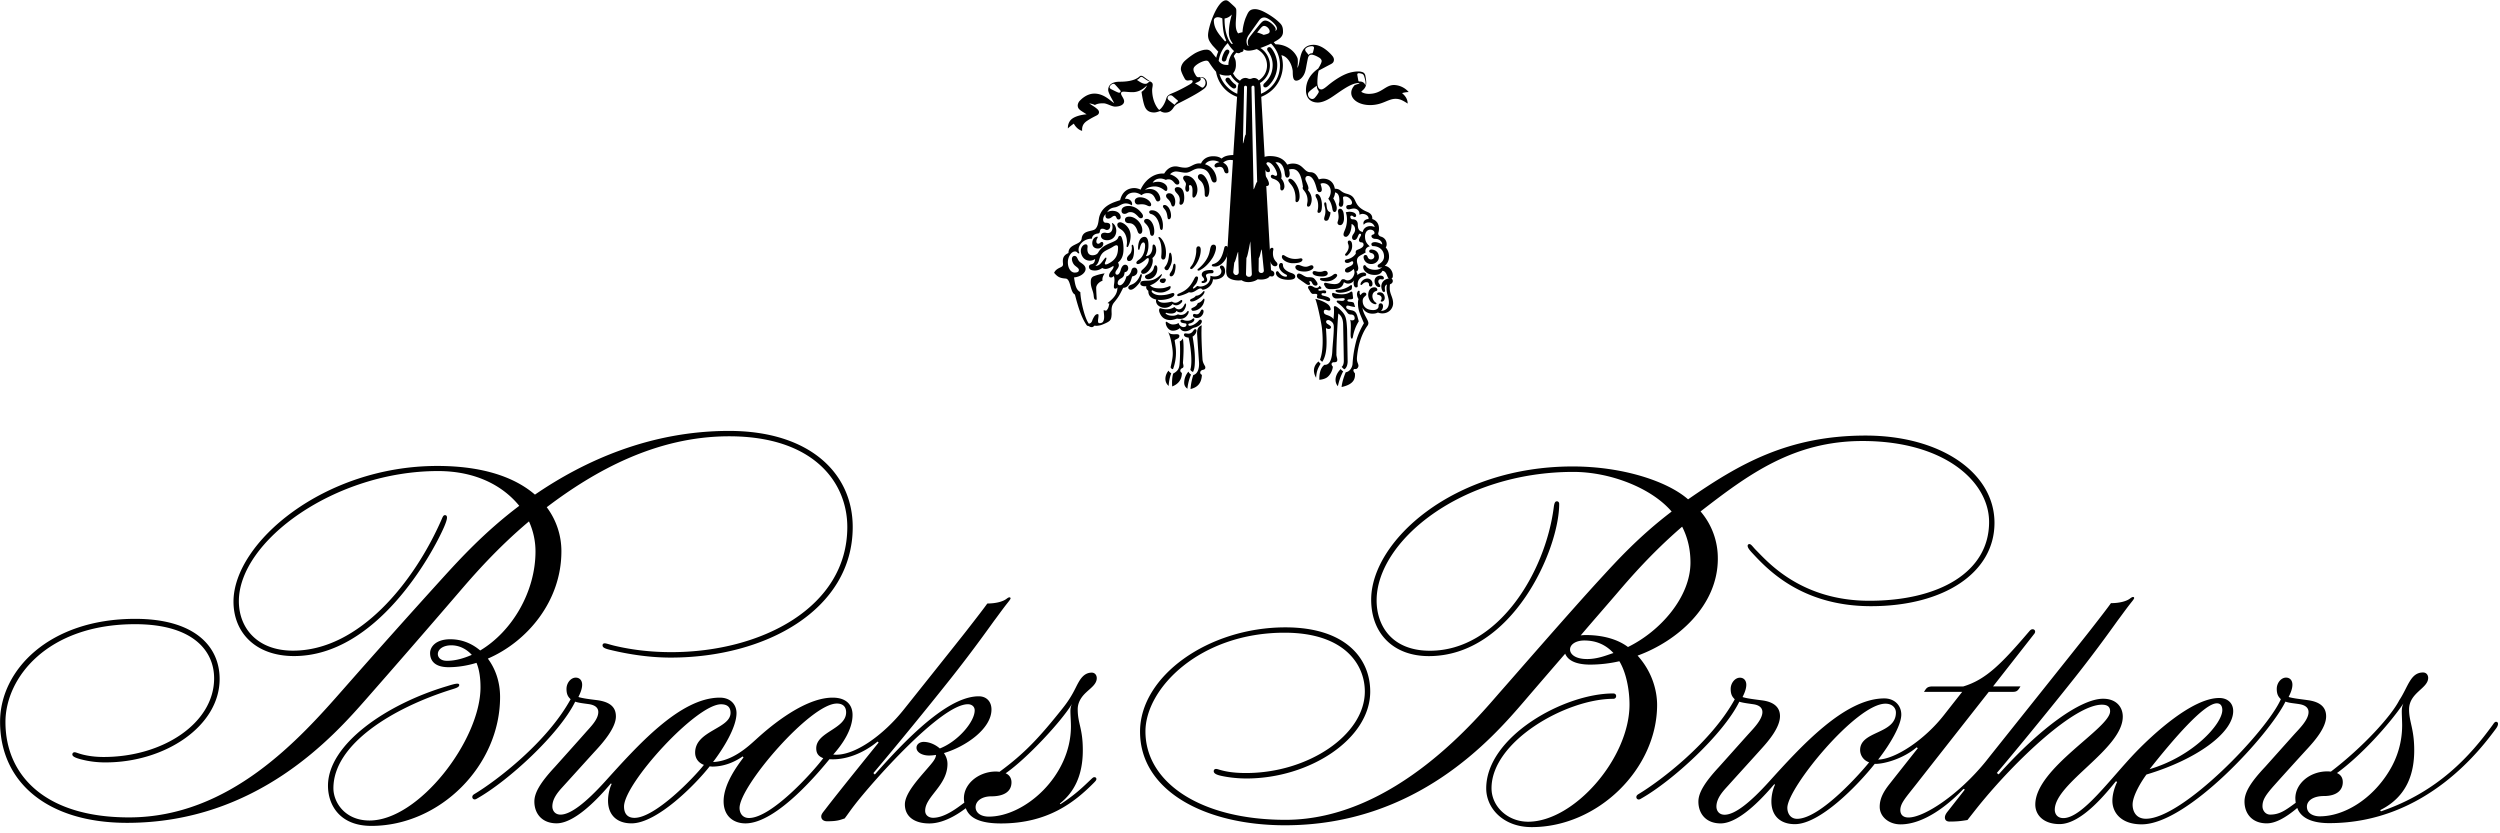<svg width="210" height="70" xmlns="http://www.w3.org/2000/svg"><path d="M106.151 2.931c-.12-.055-.299-.138-.552-.2.274-.334.419-.555.58-.555.235 0 .472.262.472.449.002.168-.117.216-.5.306zm3.721 4.972c0-.088.056-.162.127-.23.136-.13.477-.385.617-.475a.574.574 0 00.076.327c.02.037.085.115.085.17 0 .042-.009.074-.055.145a2.38 2.38 0 01-.279.376.292.292 0 01-.211.099c-.175-.002-.36-.152-.36-.412zm4.263-1.755c.105 0 .165.023.225.037.13.03.191.103.23.23.023.076.12.366.12.576a.523.523 0 01-.03.205c.012-.079-.09-.35-.46-.35-.032 0-.108.009-.12-.074-.02-.12-.08-.414-.087-.493-.012-.087.052-.131.122-.131zm-4.198-1.527a6.063 6.063 0 01-.249-.297.281.281 0 01-.053-.15c0-.154.302-.294.567-.294.133 0 .175.076.175.14 0 .044-.014.086-.019.113-.02.079-.044.178-.062.24-.025.087-.058.106-.113.106-.126 0-.214.066-.246.142zM98.513 8.082c.079.065.295.256.371.318.032.028.067.046.067.092 0 .035-.035.046-.05.058-.123.09-.176.184-.233.255a8.577 8.577 0 01-.498-.391c-.073-.072-.092-.118-.092-.182 0-.101.088-.223.244-.223.104-.003.14.034.191.073zm6.337-4.218c-.039 0-.142-.164-.142-.392 0-.21.105-.416.186-.53.29-.414.788-1.111.875-1.231.166-.226.325-.242.433-.242.36 0 1.06.631 1.06.917 0 .11-.051.17-.162.223.04-.028.06-.092.06-.161 0-.2-.511-.721-.88-.721-.177 0-.292.127-.458.318-.069.083-.73.895-.834 1.04-.128.185-.172.33-.172.466 0 .184.05.237.05.294-.004.01-.009.019-.016.019zm-1.372-2.646c-.074.244-.253.864-.253 1.513 0 .594.317.854.317.935 0 .032-.032.032-.048.032-.124 0-.656-.75-.63-2.146.216-.032.393-.117.614-.334zM94 7.788c-.087 0-.446-.192-.57-.251-.118-.058-.22-.102-.22-.215 0-.115.19-.283.31-.283.121 0 .167.095.243.17.076.083.3.337.327.364.012.012.046.07.046.086 0 .076-.044.128-.136.128zm6.87-1.28c.213 0 .395.193.395.45 0 .09-.037.25-.18.369-.036.03-.052.032-.078.032-.044 0-.11-.039-.168-.078a14.872 14.872 0 00-.46-.286c.152-.071.483-.177.483-.35a.156.156 0 00-.08-.133c.02-.005.071-.005.087-.005zm-5.01-.051c.086 0 .128.036.19.082.083.058.235.17.313.21.108.058.198.092.278.115a.304.304 0 00-.211.088.316.316 0 01-.221.09c-.113 0-.26-.04-.47-.17-.065-.042-.184-.118-.242-.158.233-.096.263-.257.364-.257zm10.091 16.473c-.173 0-.223-.134-.228-.212l.012-1.023c.13-.18.184-.72.25-.739.003.005.178 1.755.178 1.755.009.09-.037.219-.212.219zm8.395-15.216c.074-.13.42-.283.42-.749 0-.204-.047-.444-.065-.56-.016-.11-.064-.27-.233-.338a1.082 1.082 0 00-.426-.064c-.23 0-.614.067-.914.186-.684.268-1.344.786-1.605 1.007-.159.133-.38.317-.527.317-.265 0-.336-.306-.336-.57 0-.631.11-1.011.11-1.011s.546-.297.986-.525c.166-.086.295-.166.295-.413a.504.504 0 00-.106-.264c-.132-.175-.834-.965-1.594-.965-1.326 0-1.045 1.503-1.379 1.943.002-.002.09-.474.023-.813-.242-.626-.942-1.174-1.849-1.174-.058-.067-.11-.131-.152-.175.369-.207.778-.412.778-.868 0-.221-.009-.477-.228-.707-.205-.214-.573-.539-1.195-.886-.32-.18-.654-.316-.925-.316-.495 0-.58.267-.767.684-.083.18-.263.744-.286 1.253a3.096 3.096 0 00-.368.1c-.161-.225-.2-.453-.2-.798 0-.272.048-.654.048-1.016 0-.28.002-.29-.3-.566-.287-.26-.412-.4-.57-.4-.742 0-1.539 2.327-1.504 2.981.018.348.154.514.37.804.04.048.323.343.487.532a2.34 2.34 0 00-.169.51 12.14 12.14 0 01-.363-.441c-.221-.279-.438-.237-.518-.237-.297 0-.79.223-.954.329a5.84 5.84 0 00-.81.612c-.148.139-.327.39-.327.684 0 .251.324.806.324.806.003.003-.032-.057 0 0 .012.023.072.157.26.157.081 0 .171-.028.265-.028.079 0 .139.02.139.097 0 .099-.079.168-.307.297-.08.048-.704.405-1.25.638-.283.122-.573.198-.659.516-.057.218-.25.713-.589.953-.122-.09-.596-.686-.596-1.695 0-.12.05-.29.048-.421-.002-.102-.041-.178-.124-.226a8.079 8.079 0 01-.61-.428c-.049-.032-.146-.1-.24-.1-.035 0-.08.01-.129.054-.456.426-1.322.444-1.68.444-.583 0-.957.237-.957.696 0 .255.417.914.498 1.098-.253-.127-.822-.795-1.653-.795-.634 0-1.094.452-1.265.638a.67.67 0 00-.14.337c0 .34.212.419.746.764-.403.032-1.151.175-1.407.571a1.014 1.014 0 00-.163.62c.129-.155.497-.408.497-.408s.228.479.698.608c-.019-.306.037-.592.423-.848.399-.26.638-.363.788-.444.08-.041.205-.113.205-.276 0-.18-.189-.302-.293-.385-.066-.053-.53-.352-.53-.352.194.018.355.074.477.129.21-.102.362-.14.707-.14.316 0 .696.278.995.278.37 0 .755-.14.755-.45 0-.227-.26-.487-.26-.65 0-.132.113-.155.203-.155.237 0 .387.041.783.041.644 0 1.091-.474 1.19-.566-.034.124-.189.364-.454.541.053.408.146.854.222 1.09.092.285.253.642.838.642.18 0 .435-.097.5-.125.048.016.197.136.428.136.29 0 .456-.11.612-.297.104-.12.152-.31.502-.483.493-.247 1.363-.689 1.902-1.05.203-.139.493-.297.493-.617 0-.302-.196-.544-.507-.544-.069 0-.165.019-.223.019-.143 0-.217-.166-.26-.245-.095-.165-.145-.274-.145-.42 0-.098.05-.176.094-.227.235-.264.744-.5.995-.5.143 0 .202.111.242.173.08.13.368.55.566.758a2.716 2.716 0 001.768 2.107A1872.874 1872.874 0 00103 22.738c.002.473.152.58.378.691.078.04.43.18.918.11.415.289 1.076.134 1.343-.077.336.039.502.009.582-.01.297-.062.583-.205.542-.79-.01-.138-.235-4.153-.235-4.153-.198-3.57-.46-8.28-.585-10.376 1.473-.601 1.819-1.89 1.819-2.646 0-.306-.062-.642-.127-.85.447.076.852.61.949 1.301.023.18-.04.779.249.832.053.011.292.023.54-.27.252-.294.298-.596.371-1.006.033-.177.088-.46.12-.6.037-.141.101-.303.304-.303.223 0 .585.215.647.251.104.065.203.169.203.284 0 .188-.293.64-.293.64-.704.488-1.024 1.114-1.024 1.819 0 .63.363 1.027.997 1.027.225 0 .582-.083 1.068-.387.666-.417 1.658-1.248 2.333-1.248.05 0 .094.002.094.02 0 .024-.039.03-.085.047-.083.027-.221.062-.33.117-.082.108-.273.32-.273.638 0 .58.67 1.027 1.582 1.027.582 0 .987-.166 1.25-.274.38-.157.605-.251.898-.251.354 0 .603.136 1.008.398-.002-.398-.225-.672-.472-.877.136-.048.422-.094.562-.087a1.698 1.698 0 00-1.227-.595c-.758 0-1.043.744-2.118.744-.408.005-.64-.17-.64-.17zM105.3 15.9l-.175-8.562a.13.13 0 01.134-.14c.083 0 .113.058.117.154l.226 7.928c-.092.033-.233.613-.302.62zm-.654-4.596c-.092.023-.172.741-.241.741l.002-.099.087-4.225.005-.4a.125.125 0 01.251.01l-.104 3.973zm.51 11.702c.002.13-.081.248-.233.248-.17 0-.27-.117-.26-.253l.036-1.347c.09-.03.284-1.19.33-1.377l.126 2.729zm-1.101-.15c.004.145-.09.246-.228.246-.134 0-.238-.15-.235-.265l.085-.775c.131-.14.26-.887.33-.896.002.004.048 1.69.048 1.69zM103.006 3.4c-.053.05-.076.067-.097.085-.483-.564-.946-1.048-.946-1.784 0-.13.133-.254.33-.254.163 0 .292.063.381.097.03.221.007 1.25.332 1.856zm-.193 1.77c-.123 0-.178-.105-.178-.179 0-.143.12-.46.207-.612.053-.095.14-.212.26-.212.086 0 .166.064.166.175 0 .076-.053.154-.069.186-.085.164-.14.304-.184.468-.025.092-.101.175-.202.175zm.85 2.264c-.086 0-.137-.046-.206-.092-.186-.124-.433-.43-.497-.548a.196.196 0 01-.019-.09c0-.113.097-.182.194-.182.071 0 .136.037.175.097.032.05.223.318.428.45.037.02.104.073.104.176.002.13-.085.19-.18.19zm2.633-.09c-.092 0-.177-.055-.177-.158 0-.104.053-.16.118-.215.207-.216.667-.647.667-1.517 0-.49-.195-.829-.31-1.025-.04-.067-.153-.195-.153-.292 0-.11.079-.177.187-.177.106 0 .166.087.237.181.113.148.424.659.424 1.318 0 .89-.43 1.4-.594 1.595-.016.021-.233.29-.399.29zm-.373.532c-.007-.317-.013-.667-.087-.905a1.72 1.72 0 00.836-1.5c0-.653-.39-1.194-.804-1.442.263-.083.64-.24.898-.369.46.475.75 1.066.75 1.815a2.57 2.57 0 01-1.593 2.401zm-1.763-1.093a1.418 1.418 0 01-.588-.63c.122-.117.244-.36.244-.676 0-.421-.039-.442-.181-.765.041-.073.135-.198.223-.285.113.053.272.069.355-.037.122-.018.269-.044.241-.283.035.053.18.15.424.15.189 0 .451-.053.686-.134.456.214.866.707.866 1.377 0 .534-.276.988-.698 1.257a.483.483 0 00-.38-.207c-.16 0-.228.078-.361.078-.154 0-.187-.08-.366-.08a.555.555 0 00-.465.235zm-1.057.538a2.569 2.569 0 01-.666-1.096 1.6 1.6 0 00.659.122.66.66 0 00.285-.055c.1.221.424.578.67.702-.078.196-.094.53-.12.885a2.517 2.517 0 01-.828-.558zm.032-3.702c.18.34.467.62.53.672-.31.309-.493.815-.477 1.16-.336.017-.597-.032-.82-.336a2.61 2.61 0 01.767-1.496z"/><path d="M98.385 31.357s-.178-.101-.224-.223c-.237.255-.463.877.007 1.285.023-.495.145-.875.217-1.062zm1.662.106a.582.582 0 01-.219-.246 1.447 1.447 0 00-.357.916c0 .251.104.4.272.52a3.98 3.98 0 01.304-1.19zm-7.256-8.501a4.349 4.349 0 00-.937.25c-.212.102-.228.291-.228.487 0 .458.187.695.235 1.068.032.24.023.463.265.4-.018-.363-.04-.662-.046-.966-.01-.318.338-.564.534-.617-.053-.233.078-.468.177-.622zm6.478 7.98c.064-.03.133-.048.143-.16.009-.139-.051-.226-.04-.362.016-.2.109-1.411-.011-1.999 0 0-.088.198-.258.25.05.662.018 1.507-.023 1.94-.035.36-.15.564-.534.77-.088.287-.113.718-.079 1.081.477-.184.811-.54.811-1.137-.226-.134-.115-.33-.01-.382zm-.594-2.318c-.012-.06.032-.08.168-.145.138-.062.225-.11.225-.274 0-.076-.09-.131-.202-.131-.355 0-.576.05-.778-.228.211.28.343 1.093.373 1.278.1.642.057.893-.13 1.724.028.11.182.215.215.125.285-.78.262-1.52.189-1.948-.03-.226-.044-.293-.06-.401zm1.678 2.08c.049-.62.014-1.34-.177-2.435-.11.003-.272.042-.366-.034.18.66.387 2.174.177 2.83 0 0 .095.143.228.177.118-.244.12-.412.138-.539zm-5.247-6.821c-.175.071-.33.124-.33.288 0 .053.056.166.21.166.29 0 .69-.51.847-.753-.009-.14.04-.245.07-.36.03-.122 0-.198-.044-.198-.04 0-.065.037-.095.118-.08.2-.288.59-.658.739zM92.18 19.88c-.182 0-.43.182-.43.543 0 .27.172.452.47.452.283 0 .453-.226.458-.392.002-.09-.044-.159-.118-.159-.136 0-.163.15-.301.15-.203 0-.198-.263-.097-.438.067-.11.055-.156.018-.156zm8.055 11.626a4.889 4.889 0 00-.23 1.172c.582-.134.925-.484.955-1.195-.212-.072-.186-.373.095-.417.202-.034.218-.17.172-.3-.113-.197-.205-.354-.22-.614-.074-1.273-.109-2.2-.065-2.83-.304.143-.41.322-.38.799 0 0 .044.725.152 2.264.039.435-.046 1.003-.48 1.12zm-.967-6.114c.083-.099.03-.241-.072-.181-.17.099-.396.363-.753.12-.386.103-1.017.2-1.185-.123-.033-.064-.143-.057-.152.007a.529.529 0 00.2.458.851.851 0 001.19-.136c.314.233.615.049.772-.145zm-.85-.76c-.318.102-.541.166-.979.166-.382 0-.702-.195-.702-.345 0-.035.023-.065.053-.065.023 0 .055.019.101.042.196.104.376.143.592.143.302 0 .456-.095.604-.164.207-.094.246-.22.246-.306 0-.035-.025-.07-.055-.07-.06 0-.14.054-.277.093-.159.046-.248.094-.624.094-.552 0-.642-.152-.838-.29 0 0-.05-.032-.108-.032-.08 0-.152.06-.152.258 0 .124.147.253.18.274-.005.302.112.451.264.566.45.346 1.486.198 1.847-.11.117-.1.122-.34-.152-.253zm-1.015 1.62c.175.467.518.635.918.635.134 0 .408-.07.546-.127.553.113.824-.152.956-.444.02-.044.05-.2-.014-.2-.025 0-.065.02-.124.103a.62.62 0 01-.737.182.819.819 0 01-.436.122c-.301 0-.47-.078-.575-.166-.07-.055.009-.101.071-.073.134.057.698.145.82-.178.087.097.191.131.34.131.24 0 .408-.333.454-.557.014-.073.019-.184-.043-.184-.044 0-.056.03-.07.06-.1.203-.241.43-.5.426-.121-.002-.246-.06-.36-.198-.505.36-1.134.117-1.134.117-.117-.048-.204.104-.112.35zm3.532.842c.078-.193-.097-.336-.233-.175-.184.221-.497.451-.794.451-.05 0-.088-.06-.088-.099 0-.039.03-.085.07-.092.308-.053.435-.216.435-.34 0-.102-.074-.095-.074-.095-.094 0-.136.198-.504.198-.293 0-.364-.094-.454-.094-.092 0-.131.053-.131.103 0 .085.039.125.069.136.129.062.258.062.368.088.042.011.063.048.063.094 0 .154-.118.205-.258.205a.448.448 0 01-.403-.345c-.12.071-.224.126-.486.126-.196 0-.357-.122-.488-.207-.079-.048-.106-.01-.106.055 0 .281.235.675.591.675a.86.86 0 00.597-.221c.087.191.262.272.453.272.109 0 .3-.051.415-.13.14-.094.256-.165.378-.188.126-.028.474-.161.58-.417zm-.532.555c-.166-.005-.198.378-.578.378-.092 0-.196-.023-.249-.023-.073 0-.124.043-.124.122 0 .096.124.23.419.23.543 0 .788-.698.532-.707zm.569-1.649c-.134 0-.155.417-.463.403-.058-.002-.152-.034-.177-.034-.076 0-.118.05-.122.122-.007.096.096.219.331.219.518 0 .707-.71.43-.71zm-7.578-7.278c.101.29.113.833-.313.854-.134.01-.187-.037-.3-.03-.094.005-.301.035-.301.258 0 .246.232.375.513.375.442 0 .762-.313.774-.785.004-.203-.088-.58-.373-.672zm4.154 4.474a.339.339 0 00.053-.138c0-.017-.007-.026-.023-.026-.026 0-.046.019-.097.065-.647.624-1.08.426-1.501.51-.178.033-.2.144-.192.24.01.134.222.254.618.178a1.758 1.758 0 001.142-.83zm-2.572-1.941c-.07.126-.311.28-.311.47 0 .126.062.204.172.204.298 0 .422-.373.422-.918 0-.1-.032-.452-.136-.452-.099 0-.048.187-.048.253-.003.123-.019.311-.1.443zm3.412.087c-.034-.085-.071-.124-.103-.12-.042.007-.076.079-.088.208-.046.502-.168.792-.343.99-.14.159.161.43.313.175.233-.399.355-.696.221-1.253zm-.472 2.245a.223.223 0 00.014-.083c0-.05-.042-.113-.157-.113-.057 0-.138.01-.138.01-.099.011-.207.043-.212.188 0 .093.09.139.155.169 0 0 .048.018.11.018.15 0 .203-.131.228-.189zm-3.145-2.899a2 2 0 00.2-.84 1.205 1.205 0 00-.143-.608c-.237-.415-.598-.569-.727-.569-.157 0-.247.097-.247.189 0 .3.302.364.477.548.249.258.334.624.334.953 0 .12-.03.26-.03.332 0 .037.023.06.062.06.04 0 .07-.053.074-.065zm2.139-.147c-.076 0-.1.071-.101.244-.01.325-.16.716-.555.727.135-.253.21-.568.214-.824.014-.442-.065-.79-.33-.79-.389 0-.54.472-.54.958 0 .092.032.134.064.134s.05-.03.064-.085c.08-.353.182-.542.323-.542.12 0 .138.187.138.284-.02.81-.428 1.103-.504 1.158-.063.046-.23.154-.23.262 0 .044.027.116.126.116.214 0 .59-.323.59-.323.128-.131.214-.182.267-.18.043.005.062.044.062.107 0 .207-.086.472-.507.842-.08.074-.133.118-.133.219 0 .104.07.154.175.154.38 0 .796-.605.799-1.1a.714.714 0 00-.033-.226.821.821 0 00.323-.656c-.005-.297-.109-.48-.212-.48zm.306 2.02c0-.171-.062-.277-.156-.277-.056 0-.113.085-.143.237-.05.246-.316.435-.477.511-.127.062-.26.083-.26.221 0 .113.133.203.26.203.33 0 .776-.293.776-.896zm3.23 2.283c-.07.15-.368.256-.4.274-.055.033-.078.07-.083.102-.004.053.044.099.095.106.276.039.75-.293.93-.477.048-.053.161-.182.182-.288.023-.097-.01-.138-.065-.108-.05.03-.271.39-.658.391zm.173.608a.597.597 0 01-.297.334l-.195.095c-.115.053-.028.225.076.225.467 0 .75-.329.863-.548.03-.055.101-.253.108-.359.005-.101-.032-.136-.08-.099-.049.04-.18.306-.475.352zm-.294-.967c.271-.147.538-.403.679-.145.318-.002.85-.331.884-.882.06.01.12.012.177.012.433-.007.843-.242.843-.673 0-.345-.166-.492-.292-.492-.076 0-.143.048-.143.147 0 .041.037.097.062.136a.336.336 0 01.062.19c0 .289-.248.445-.598.445a.867.867 0 01-.327-.062c.011.267-.053.548-.318.73-.219.154-.518.228-.735.136-.046-.02-.099.03-.14.062 0 0-.23.21-.267.134-.042-.079.152-.247.242-.369.103-.138.152-.308.177-.444.02-.108-.012-.17-.094-.184-.102-.019-.152.057-.224.2-.384.776-.767 1.006-1.241 1.211-.087.037-.168.062-.182.138-.016.083.065.106.113.097.191-.025.677-.198.873-.33.142.06.308.017.449-.057zm-4.564-4.842c.124 0 .193-.127.193-.311 0-.548-.555-1.133-1.091-1.133-.279 0-.366.127-.366.272 0 .22.198.278.361.278.387 0 .592.355.689.657.043.13.103.237.214.237zm-4.902.396c-.074.57-1.11.419-1.11 1.213-.498.228-.495.532-.454.937-.01.182-.092.21-.308.314-.18.087-.36.216-.443.414.284.322.447.447.974.481.438.042.353 1.133.774 1.343.173.663.5 1.939 1.025 2.622.202.017.198.116.403.116.067 0 .156-.063.22-.13.123.035.41.021.687-.094.663-.276.716-.354.75-.859 0-.308-.068-.658.206-.992.432-.53.444-.613.766-1.23.417 0 .597-.4.751-.953.262-.048.444-.193.444-.435 0-.177-.106-.309-.244-.309-.163 0-.232.113-.267.256-.048.198-.216.465-.41.477-.16.605-.44.748-.536.752-.143.007-.2-.09-.2-.177 0-.235.165-.34.31-.419.332-.184.208-.506.307-.511.152-.007.264-.17.267-.316.002-.085-.028-.301-.258-.301-.29 0-.387.495-.39.502-.082.24-.188.334-.271.334-.12 0-.157-.063-.157-.16 0-.197.29-.384.29-.635a.391.391 0 00-.08-.223c.3-.237.47-.564.47-1.154 0-.548-.106-.833-.16-.971-.027-.067-.082-.118-.137-.118-.113 0-.134.097-.166.175-.191.445-1.204.38-1.672 1.241l.184.323c.235-.516.597-.516 1.09-.84.283-.185.4-.114.402.066 0 .603-.15 1.03-.82 1.372-.105.056-.414.18-.234-.19.03-.06.138-.323.032-.323-.067 0-.147.152-.168.156-.286.392-.424.542-.714.54.304-.226.279-.487.412-.784l-.184-.322c-.074.115-.228.216-.47.216-.552 0-.414-.681-.414-.681.002-.078.011-.237-.164-.237-.181 0-.403.232-.403.552 0 .286.194.82.76.82.267 0 .44-.147.44-.147-.011.207-.094.405-.288.442-.156.027-.23.113-.23.205 0 .159.08.327.502.327.263 0 .488-.118.617-.214.092.055.184.08.274.08.256 0 .534-.182.659-.258.048.122-.023.221-.115.355-.136.154-.245.304-.247.46-.002.037.005.162.168.162.074 0 .16-.047.23-.127a.903.903 0 01.056.308c-.003.334-.05.339-.05.63 0 .105.094.13.123.128.118-.005.136-.07.175-.106.005.617-.382.951-.828 1.317l.154.05c-.058.16-.05.418-.283.597a1.043 1.043 0 00-.198-.05c.002.129.043.389.041.573-.002.18-.04.366-.152.456-.085.034-.078.062-.23.062-.067 0-.134-.007-.134-.196 0-.186.104-.566-.014-.566-.186 0-.28.129-.426.428-.073.154-.064.318-.329.378-.357-.465-.695-1.953-.716-2.653-.352-.196-.43-.555-.53-1.236.505-.033.972-.364.972-.714 0-.311-.35-.47-.49-.59-.226-.193-.182-.5-.452-.5-.08 0-.207.07-.207.259 0 .158.085.4.246.545.155.136.339.233.339.373 0 .18-.164.221-.357.221-.29 0-.569-.324-.569-.875 0-.423.272-.9.604-.9.186 0 .195.164.317.164.056 0 .033-.07.033-.07a.577.577 0 01-.056-.248c.005-.42.452-.921 1.124-.921.016-.23.184-.364.41-.417.131-.028.237.007.262-.21.019-.165.11-.207.196-.207.194 0 .267.106.375.106.166 0 .295-.115.295-.36 0-.133-.071-.248-.382-.248-.196 0-.216-.21-.216-.262a.644.644 0 01.214-.46s-.102.374.21.374c.266 0 .34-.23.533-.23.194 0 .12.306.348.306.124 0 .168-.11.17-.186.005-.21-.163-.543-.7-.543-.165 0-.347.05-.446.133.11-.166.235-.361.64-.421.36-.053.566-.334.93-.334.196 0 .369.069.51.161.105-.17-.077-.606-.572-.543.124-.346.373-.53.776-.53.221 0 .46.104.603.219.092-.056.217-.173.514-.173.684 0 .603.698.86.698a.206.206 0 00.215-.212c0-.2-.198-.831-.893-.831a1.16 1.16 0 00-.392.071c.143-.163.463-.286.825-.286.373 0 .665.21.81.325.05.04.092.055.127.055.08.003.113-.085.113-.198 0-.35-.406-.573-.779-.573a1.5 1.5 0 00-.453.076c.126-.223.352-.35.663-.35.129 0 .364.065.442.12.055-.026.104-.053.232-.053.245 0 .378.166.489.292.025.03.117.15.23.15.117 0 .184-.071.184-.166 0-.322-.477-.612-.783-.695a.706.706 0 01.46-.24c.25-.007.579.102.85.102.431 0 .65-.357 1.133-.357.562 0 .779.285.93.656.097.235.132.525.35.525.107 0 .192-.062.192-.223 0-.507-.362-1.143-.97-1.304.097-.16.33-.322.666-.322.285 0 .481.106.54.15-.248.027-.414.16-.414.285 0 .101.088.184.217.14a.671.671 0 01.214-.04c.47 0 .274.545.594.545.104 0 .145-.065.145-.13 0-.202-.023-.568-.447-.766a.911.911 0 01.608-.23c.157 0 .316.044.38.064l-.002-.479c-.778 0-.963.182-1.117.3-.094-.058-.26-.196-.704-.196-.57 0-.903.318-1.018.606-.028 0-.106-.007-.138-.007-.498 0-.74.361-1.175.361-.412 0-.582-.108-.829-.108-.568 0-.856.44-.955.603-.044-.004-.09-.004-.134-.004-.81 0-1.524.612-1.846 1.356a1.278 1.278 0 00-.51-.134c-.527 0-1.029.263-1.21 1.016-.314.113-1.099.295-1.52.896a1.617 1.617 0 00-.27.695c-.043.265-.066.592-.29.827-.265.255-1.057.066-1.153.808zm7.082 1.239c.017-.682-.299-1.2-.518-1.35a.085.085 0 00-.053-.018c-.027 0-.064.014-.064.06 0 .018.023.053.028.062.181.3.234.68.234 1.082 0 .134-.009.274-.023.417-.013.127.023.279.18.27.177-.005.21-.272.216-.523zm.719 1.64a2.02 2.02 0 00.087-.48c.003-.159-.009-.283-.096-.283-.109 0-.095.223-.152.403-.076.242-.2.343-.237.46-.028.09-.007.173.082.194.15.027.265-.145.316-.295zm3.12.038c.057 0 .157-.025.157-.133 0-.11-.088-.145-.194-.145-.4 0-.797.073-.797.398 0 .173.2.242.2.412 0 .074-.068.106-.128.118-.03.004-.09.018-.09.092 0 .06.064.076.099.076.203 0 .373-.097.373-.265 0-.15-.099-.251-.099-.357 0-.108.101-.196.479-.196zm-5.77-4.805c0-.127-.111-.247-.17-.318-.337-.4-.722-.55-1.127-.53-.166.01-.504.09-.504.408 0 .214.168.26.27.253.218-.011.216-.145.48-.145.272 0 .438.166.606.332.042.041.138.182.265.182.14 0 .18-.102.18-.182zm.322.237c-.13 0-.228.062-.228.193 0 .053.037.115.078.157.249.23.364.456.41.767.016.112.025.304.189.304.133 0 .177-.185.177-.38.003-.58-.315-1.041-.626-1.041zm4.53 2.618c0-.101-.012-.313-.187-.313-.12 0-.196.078-.19.327.01.437-.186 1.04-.38 1.282-.066.088-.133.145-.133.219 0 .046.035.083.088.083.044 0 .085-.025.133-.067.35-.318.668-.972.668-1.531zm-3.178-2.077c0-.532-.29-1.264-.924-1.264-.147 0-.228.06-.228.145 0 .097.074.145.134.161.407.097.64.509.744 1.009.023.108.02.336.16.336.1 0 .114-.178.114-.387zm4.255 1.623c-.265 0-.265.313-.355.675-.145.587-.585 1.061-.886 1.308-.056.044-.109.071-.109.129 0 .048.04.069.076.069a.3.3 0 00.136-.042c.459-.234.788-.626 1.041-1.013.118-.177.302-.594.304-.868.005-.147-.06-.258-.207-.258zm-5.243-3.373c0-.173-.332-.606-.951-.606-.254 0-.429.138-.426.309 0 .177.117.297.274.297.094 0 .163-.02.294-.02.426 0 .49.167.687.167.094.003.12-.071.122-.147zm5.093 5.107c0 .09.131.106.27.106.518 0 1.107-.668 1.107-1.388 0-.27-.062-.337-.177-.337-.108 0-.136.09-.152.155-.136.594-.309 1.144-.857 1.338-.048.013-.19.034-.19.126zm-3.422-4.158a1.257 1.257 0 00-.18-.657c-.112-.16-.243-.253-.36-.253-.086 0-.139.044-.139.113 0 .147.194.23.295.513.115.318.05.574.203.574.12.004.18-.138.181-.29zm.353-1.198c0-.235-.118-.697-.523-.697-.157 0-.249.11-.249.204 0 .217.191.263.332.496.12.202.104.412.26.412.138.002.18-.249.18-.415zm.755-.308c0-.355-.074-.903-.56-.903-.133 0-.237.071-.237.182 0 .315.422.38.422.886 0 .118-.028.203-.028.295 0 .076.058.118.11.118.19 0 .293-.254.293-.578zm1.108-.689c0-.44-.288-1.179-.988-1.179-.15 0-.214.106-.214.2 0 .176.237.33.237.505 0 .12-.053.214-.053.354 0 .215.085.3.166.295.117-.007.158-.122.163-.244.002-.076-.018-.18-.018-.18-.012-.08.025-.138.073-.138.173 0 .224.242.221.477 0 .078-.009.32-.009.352 0 .134.012.23.11.226.127-.01.312-.292.312-.668zm.773.606c.138 0 .228-.274.228-.624 0-.546-.361-1.29-.727-1.29-.139 0-.233.097-.233.221 0 .16.092.238.212.341.24.203.357.553.357 1.073.002.15.011.279.163.279zm9.572 14.014s-.136-.118-.163-.191c-.244.175-.624.665-.214 1.37.039-.595.165-.797.377-1.18zm1.9.635s-.113-.046-.21-.189c-.557.57-.51 1.142-.237 1.442.1-.48.263-.91.447-1.253zm-1.31-5.641s-.36-.284-1.034-.44c.163.364.497 1.96.55 2.4.08.679.15 1.924-.154 2.707.032.046.11.138.196.173.451-.696.37-1.808.301-2.832 0 0 .12.08.217.08.216 0 .255-.17.16-.25-.121-.111-.24-.16-.298-.217-.097-.092-.097-.281.112-.281.09 0 .22.067.325.17.104.102.152.244.147.454-.009.7-.099 1.393-.13 2.035-.022.394-.13 1.145-.657 1.099-.398.294-.44.92-.43 1.257.225-.012.483-.085.64-.196.26-.184.47-.564.495-.907-.205-.21-.088-.385.112-.37.076.004.2-.015.238-.09.082-.169-.079-.383-.049-.64-.011-.942.14-3.374.161-3.36.173.126.392.352.403.919.023 1.13.056 2.935.056 3.048 0 .417-.187.514-.187.514.048.032.071.09.223.202.136-.06.265-.267.286-.62l-.048-2.744c-.049-.953-.118-1.188-.541-1.61 0 0-.33-.33-.475-.33-.136 0-.083.153-.083.264.01.444-.03.603-.039.836-.122-.237-.585-.366-.585-.366-.163-.065-.232-.125-.232-.281 0 0-.003-.152.152-.152.108 0 .138.046.271.06.139.016.155-.076.152-.122a.611.611 0 00-.255-.41zm-5.243-2.58c.126.086.317.256.573.256.104 0 .196-.11.196-.21 0-.225-.155-.266-.392-.35a2.234 2.234 0 01-.375-.167v.472h-.002zm5.46 2.211c0-.228-.4-.285-.62-.35-.076-.02-.11-.053-.11-.124 0-.046.045-.08.13-.08.051 0 .09.02.13.02.08 0 .133-.034.133-.122 0-.087-.058-.131-.191-.131-.134 0-.184.034-.378.034-.115 0-.122-.156.014-.156.092 0 .152-.01.152-.088 0-.03-.076-.117-.166-.17-.039.067-.06.17-.248.17-.235 0-.304-.18-.55-.18-.07 0-.155.037-.155.148 0 .078.083.175.134.263.06.112.158.278.278.278.159 0 .364-.044.364.101 0 .088-.127.245.14.29.32.058.47.106.618.166a.478.478 0 00.188.053c.07-.002.136-.034.136-.122zm-2.524-1.674c.073.062.246.173.343.242.172.12.253.189.361.189.177 0 .138-.14.09-.2-.048-.06-.032-.118.044-.118.133 0 .13.11.193.194 0 0 .071.184.279.184.092 0 .156-.085.156-.132a.421.421 0 00-.064-.181c-.242-.35-.272-.396-.72-.396-.321 0-.54-.307-.793-.307-.106 0-.159.1-.159.175 0 .132.044.207.27.35zm-1.99-1.487c-.196-.198-.327-.445-.288-.894.01-.103.102-.306-.09-.306-.163 0-.223.263-.223.263a1.625 1.625 0 00-.044.343c-.002.288.083.591.284.82a.326.326 0 00.253.124c.124 0 .193-.097.193-.16-.002-.11-.067-.172-.085-.19zm1.58 1.22c0-.228-.288-.285-.42-.338-.338-.13-.614-.341-.614-.638 0-.07-.03-.17-.166-.17-.07 0-.168.09-.168.232 0 .387.384.642.592.74.064.031.083.075.083.1 0 .051-.04.079-.081.079-.263 0-.426-.15-.555-.3-.062-.073-.104-.163-.166-.163-.073 0-.129.069-.129.15 0 .331.43.575 1.046.575.412 0 .578-.103.578-.267zm4.782 2.84c-.354-.058-.502-.146-.502-.277 0-.092.049-.127.102-.127.195 0 .292.09.649.113 0 0-.05-.136-.095-.301-.052-.198-.554-.067-.554-.233 0-.094.07-.1.214-.106.117-.005.283-.005.26-.15-.019-.115-.035-.317-.046-.38-.014-.073-.028-.122-.092-.122-.046 0-.088.04-.088.04-.476.306-1.137.175-1.411.076-.083-.028-.173.016-.108.225a.36.36 0 00.347.237c.249 0 .403-.027.553-.027.094 0 .143.032.143.08 0 .086-.076.15-.247.15-.039 0-.237-.025-.35-.025-.048 0-.076.032-.076.066 0 .04.053.106.106.14.33.233.553.505.778.793.03.037.095.17.309.17.258 0 .318.166.318.327 0 .118-.115.164-.187.164-.076 0-.108 0-.189-.053.14.541-.062 1.441.106 1.577.109.083.132-.219.157-.322.092-.422.249-.79.458-1.124-.14-.449-.145-.817-.555-.912zm-2.28-3.323c-.142 0-.188.08-.444.08-.242 0-.327-.062-.451-.062-.113 0-.15.078-.15.131 0 .092.049.148.134.198.15.09.467.125.665.125.242 0 .472-.088.472-.26 0-.042-.025-.212-.225-.212zm-.973-.297c0-.09-.053-.173-.166-.173-.134 0-.26.124-.48.124-.294 0-.432-.152-.653-.152-.122 0-.223.08-.223.178 0 .218.264.377.78.377.357.002.742-.184.742-.354zm-.924-.645c0-.095-.106-.125-.202-.104-.498.104-.896.023-1.28-.225-.017-.01-.088-.058-.134-.058-.078 0-.113.058-.113.154 0 .258.477.534.912.534.5.003.817-.108.817-.301zm4.133 2.144c-.016-.007-.069-.017-.17.062-.157.122-.573.327-.942.327-.126 0-.246-.005-.246.085 0 .087.177.161.368.161.353 0 .682-.101.958-.258.058-.034.083-.352.032-.377zm-7.76-10.215c.212.147.364.332.427.433.092.15.181.31.356.286.16-.021.13-.215.051-.362-.083-.147-.22-.272-.235-.35-.011-.055.062-.12.125-.12.366 0 .762.733.773 1.016.003.057-.025.131-.126.131-.092 0-.182-.094-.26-.094-.06 0-.143.043-.143.126 0 .104.069.173.22.217.378.12.57.363.576.62.005.107-.039.354.14.354.114 0 .208-.166.208-.343a.98.98 0 00-.272-.661c.134-.35-.163-1.064-.488-1.352.534-.106.73.502.774.806.014.099.028.472.221.472.235 0 .249-.378.147-.677a.897.897 0 01.277-.044c.651 0 .81.855.91 1.562.022.172.098.271.25.271.138 0 .2-.113.2-.216 0-.168-.115-.385-.223-.645-.087-.205-.004-.39.184-.39.431 0 .622.676.712.996.046.168.09.363.255.363.125 0 .194-.078.194-.216 0-.134-.065-.35-.113-.481a.496.496 0 01.198-.058c.458 0 .666.364.666.686 0 .265-.111.5-.21.622.203.244.3.562.35.866.016.106.071.249.17.249.132 0 .194-.13.194-.341 0-.173-.13-.557-.295-.806.104-.159.152-.39.152-.5.339.065.364.445.364.716 0 .095-.048.237-.048.263 0 .106.036.228.181.228.116 0 .203-.1.203-.396 0-.14-.034-.3-.03-.355.002-.055.014-.117.166-.117.306 0 .59.313.59.522 0 .173-.148.194-.199.194-.218 0-.285.067-.285.168 0 .168.122.2.223.2.078 0 .274-.069.405-.069.29 0 .512.2.477.523a.864.864 0 01.23-.072c.373 0 .58.235.53.433-.256 0-.516.203-.391.484.07-.122.23-.196.4-.198a.505.505 0 01.516.394.796.796 0 00-.378-.086c-.294.003-.57.175-.63.502-.192-.069-.413-.124-.413-.63 0-.3-.163-.443-.433-.443-.122 0-.193-.078-.193-.22 0-.072.067-.09.115-.09.094 0 .161.124.237.124.102 0 .134-.07.134-.118 0-.271-.37-.331-.567-.331-.06 0-.244.03-.301.044.071.195.099.414.099.591 0 .763-.29 1.004-.29 1.276 0 .117.08.196.207.196.17 0 .47-.364.47-1.085 0 0 .297.11.297.47 0 .325-.256.403-.256.675 0 .096.053.207.191.207.313 0 .3-.62.514-.518.168.083-.127.318-.127.532 0 .092.078.182.193.182.145 0 .196.094.196.198 0 .214-.262.329-.495.421-.127.05-.166.11-.166.223 0 .03.005.072.014.095-.104.177-.361.43-.797.5-.21.034-.182.372.191.278.053-.016.123-.053.208-.097.007-.002.037-.027.083-.027.071 0 .092.062.092.106 0 .368-.691.336-.691.665 0 .145.127.175.207.175.191 0 .44-.219.525-.302.016.051.065.14.065.286 0 .292-.247.675-.58.675-.201 0-.166-.1-.374-.1-.211 0-.156.238-.43.362a.758.758 0 01-.306.05c-.242-.002-.519-.07-.712-.107-.088-.019-.154.016-.154.11 0 .055.057.143.129.256.106.165.338.165.453.165.592 0 .951-.092 1.066-.536.005-.025.021-.035.04-.032.064.007.138.103.333.103.293 0 .454-.188.537-.34a.562.562 0 00-.076.287c0 .063.018.373.214.373.147 0 .134-.117.131-.152-.032-.476.194-.667.475-.778.071-.03.24-.027.24-.138 0-.101-.08-.182-.208-.182a.746.746 0 00-.537.219c.017-.134-.036-.249-.115-.286.097 0 .19-.138.19-.292 0-.21-.11-.405-.11-.62 0-.297.18-.398.425-.534l.304-.17c-.072-.237.06-.456.35-.518-.222-.203-.401-.39-.401-.843 0-.267.138-.557.435-.557.265 0 .364.172.364.274 0 .177-.258.096-.258.27 0 .096.108.23.343.23.355 0 .58.271.557.478-.117-.099-.421-.205-.591-.205-.187 0-.314.06-.314.173 0 .04.026.164.157.164.437 0 .907.287.907.87 0 .382-.32.573-.442.65-.069.04-.099.09-.099.147 0 .067.048.136.182.136a.653.653 0 00.212-.044c-.106.08-.242.226-.606.226-.352 0-.64-.113-.783-.327-.03-.047-.069-.063-.087-.063-.09 0-.125.079-.127.157a.427.427 0 00.05.21c.098.188.37.455.926.455.334 0 .535-.13.636-.347.398.041.368.585.55.647-.156.004-.642.156-.642.681 0 .191.097.364.097.364.027.06.073.085.122.085.055 0 .101-.037.099-.096a1.196 1.196 0 01-.023-.242c0-.09.025-.23.182-.286-.017.072-.04.191-.04.3 0 .532.2.755.2 1.209 0 .46-.253.688-.674.711.157-.12.18-.332.18-.396 0-.088-.035-.244-.2-.244-.09 0-.18.06-.173.242.009.154-.139.324-.45.324-.66 0-.886-.389-.886-.764 0-.244.124-.327.221-.421.044-.04.085-.07.085-.143 0-.074-.055-.143-.186-.143-.136 0-.249.131-.288.212a.225.225 0 01-.09-.187c-.002-.041.005-.083.005-.101 0-.025-.007-.076-.072-.076-.062 0-.092.058-.117.115-.062.148-.04.373.092.583a1.08 1.08 0 00-.046.34c0 .636.212.981.5 1.69-.217.37-.51.952-.645 1.488a9.69 9.69 0 00-.31 1.941c-.012.168-.148.62-.572.691-.124.288-.308.806-.348 1.239 1.138-.242 1.143-.808 1.12-1.154-.212-.23-.136-.38.036-.357.18.021.26-.2.26-.262 0-.217-.16-.295-.124-.728.058-.668.26-1.784.875-2.639a.387.387 0 00.083-.23c-.002-.283-.437-.732-.5-1.308.076.2.35.516.832.516.287 0 .403-.067.474-.099.071.04.23.076.366.076.587 0 .905-.449.905-.845 0-.511-.283-.77-.283-1.278 0-.117.007-.23.02-.322.32-.104.27-.41.12-.486.13-.042.118-.194.118-.265 0-.403-.334-.771-.682-.797a.976.976 0 00.364-.78c0-.32-.108-.585-.279-.763a.417.417 0 00.08-.271.641.641 0 00-.448-.633c-.152-.04-.26-.136-.26-.27 0-.076.064-.168.064-.414 0-.46-.278-.716-.564-.802.014-.165-.011-.428-.405-.594-1.386-.566-.698-1.26-1.741-1.529-.58-.15-.477-.421-1-.421-.094-.59-.517-.847-.976-.847-.152 0-.262.032-.368.062-.157-.318-.316-.606-.719-.606-.54 0-.6-.725-1.455-.725-.219 0-.373.057-.483.09-.309-.55-.87-.719-1.458-.719-.163 0-.364.026-.543.106a2.062 2.062 0 00-.364-.212v.737h.02zm6.397 9.261c-.064 0-.138.04-.212.1-.294.239-.794.264-.907.257-.117-.009-.18.028-.184.074-.007.048.044.106.145.14.127.042.293.06.408.06.361 0 .538-.11.727-.255.053-.049.168-.157.168-.247-.002-.094-.092-.129-.145-.129zm3.41 1.449c.07-.023.109-.056.109-.11 0-.077-.058-.204-.247-.204-.37 0-.52.323-.52.638 0 .244.124.493.237.604.118.112.288.182.378.177.034 0 .08-.014.08-.053 0-.076-.096-.094-.168-.177-.25-.286-.25-.767.132-.875zm.3.103c-.15 0-.212.083-.212.122 0 .042.018.08.064.088.217.03.314.15.318.28a.312.312 0 01-.064.196.079.079 0 00-.014.042c0 .028.02.053.085.053.148 0 .256-.15.256-.306-.003-.208-.11-.475-.433-.475zm-.597-.714a.426.426 0 00-.43-.442c-.339 0-.576.318-.576.477 0 .028.016.067.055.067.095 0 .18-.24.452-.24.133 0 .21.072.21.235 0 .088.062.131.13.131.095-.002.16-.08.16-.228zm.675-.686c-.33 0-.502.217-.502.442 0 .364.224.52.382.52.088 0 .097-.052.097-.082 0-.161-.163-.221-.163-.382 0-.143.099-.198.182-.198.055 0 .099.02.158.02.079 0 .127-.046.127-.106.002-.147-.145-.214-.28-.214zM105.78 14.92c.066.071.122.147.168.223.018.033.223.484.428.484.497 0 .007-.746-.145-.951a2.303 2.303 0 00-.454-.47v.714h.003zm3.295.979c-.125-.394-.45-.887-.733-.887-.05 0-.124.06-.124.136 0 .071.074.166.242.368.304.367.391.873.36 1.324-.008.095.077.182.172.122.255-.16.184-.739.083-1.063zm4.485 4.54c-.032-.177-.143-.232-.219-.232-.142 0-.152.15-.092.302.127.327-.066.619-.205.778-.043.046-.06.083-.06.11 0 .051.04.088.106.088.067 0 .093-.037.111-.053.309-.267.435-.594.36-.993zm1.637.523c-.108 0-.182.05-.182.15 0 .094.086.117.208.154a.286.286 0 01.218.283c0 .127-.117.242-.28.242-.127 0-.224-.06-.281-.212-.046-.122-.093-.159-.178-.159-.152 0-.17.145-.159.221.03.221.21.537.645.537.352 0 .638-.263.638-.569 0-.495-.375-.647-.629-.647zm-5.047-4.474c-.078-.278-.212-.456-.396-.64-.101-.101-.159-.161-.244-.161-.06 0-.09.041-.085.092 0 .04.002.085.05.147.148.185.362.429.362.924 0 .108-.053.322-.05.373.004.083.036.122.077.133.067.019.16-.034.194-.096a1.08 1.08 0 00.092-.772zm2.66 1.25c-.079-.158-.143-.202-.254-.202-.117 0-.18.122-.154.28.023.155.04.286.04.4 0 .248-.088.395-.093.49-.002.039.023.207.228.207.203 0 .318-.29.318-.557 0-.233-.021-.489-.085-.618zm-1.889-1.155c-.036-.09-.156-.293-.297-.286-.193.01-.112.221-.05.33.207.354.156.863.113 1.024-.035.124-.024.228.092.228.244 0 .262-.394.262-.633a1.762 1.762 0 00-.12-.663zm.687 1.81a.22.22 0 01-.215.151c-.19 0-.175-.188-.147-.285.04-.164.115-.336.08-.673-.015-.156-.087-.338-.09-.46 0-.076.022-.129.093-.129.193 0-.028.72.43.831.005.228-.098.429-.151.564zm63.931 34.6c.937-1.2 1.529-1.969 1.78-2.328.716-.002 1.305-.157 1.605-.39.115-.087.186-.128.253-.128.05 0 .092.027.092.092 0 .078-.216.327-.348.497-.396.507-.872 1.175-.992 1.327-.11.14-1.683 2.392-3.744 4.982-2.46 3.097-5.441 6.706-6.454 7.887l.156.117c3.507-3.923 6.917-6.355 8.775-6.355 1.101 0 1.651.693 1.651 1.501 0 2.722-5.712 5.591-5.712 7.822 0 .327.19.703.723.703 1.605 0 3.967-3.348 6.109-5.566 1.386-1.432 4.697-4.522 6.983-4.522.7 0 1.172.424 1.172 1.1 0 1.824-3.069 4.067-7.287 5.329-.408.552-1.163 1.761-1.163 2.528 0 .541.272 1.186 1.117 1.186 3.092 0 10.175-7.37 11.335-10.042-.175-.177-.343-.364-.343-.868 0-.506.371-.946.779-.946.317 0 .536.225.536.598 0 .401-.219.83-.318 1.027.353.122 1.122.196 1.686.281.93.143 1.464.553 1.464 1.347 0 .954-.96 2.052-1.554 2.7-.638.69-2.176 2.391-2.781 3.068-.77.864-1.011 1.253-1.011 1.787 0 .346.246.7.647.7.806 0 1.312-.382 2.146-.994a3.311 3.311 0 01-.032-.378c0-1.209 1.19-2.259 2.694-2.259.1 0 .23.014.292.02 2.685-2.049 5.066-4.66 5.743-5.993.746-1.12.932-2.335 1.999-2.335.308 0 .43.253.43.451 0 .903-1.605 1.232-1.605 2.662 0 1.03.433 1.621.433 3.422 0 1.893-.573 3.896-2.864 5.029l.071.101c4.812-1.641 7.52-4.695 9.374-7.246.09-.124.173-.276.29-.276.122 0 .168.087.168.175 0 .135-.087.287-.18.41-1.123 1.505-5.79 7.927-13.995 7.927-1.812 0-2.473-.667-2.687-1.275-1.022.86-1.858 1.294-2.565 1.294-1.225 0-1.868-.815-1.868-1.83 0-.735.459-1.564 1.723-2.904l2.404-2.688c.463-.515 1.252-1.264 1.252-1.925 0-.292-.177-.57-.769-.667-.48-.079-.796-.083-1.172-.212-1.34 2.76-8.239 10.309-12.075 10.309-1.738 0-2.461-.997-2.461-1.978 0-.673.28-1.356.4-1.58l-.099-.064c-.683.817-2.836 3.601-4.736 3.601-1.308 0-2.04-.728-2.04-1.642 0-3.05 6.284-6.408 6.284-7.833 0-.267-.102-.555-.691-.555-2.291 0-7.198 4.596-10.39 8.545-.315.394-.9 1.142-.9 1.142-.31.048-.71.131-1.501.131-.286 0-.396-.152-.396-.343 0-.2.14-.39.255-.532.537-.681 1.28-1.632 1.423-1.812l-.115-.062c-1.26 1.34-3.32 2.984-5.289 2.984-.976 0-1.75-.64-1.75-1.478 0-.71.339-1.294.815-1.9.792-1.008 2.386-3.019 2.386-3.019l-.095-.078c-1.137.97-2.763 1.416-3.527 1.395-1.416 1.787-4.587 5.062-6.708 5.062-1.204 0-1.969-.684-1.969-1.912 0-.58.173-1.158.302-1.386l-.053-.067c-.557.643-2.786 3.302-4.515 3.302-1.223 0-1.866-.815-1.866-1.83 0-.735.519-1.605 1.709-2.89.64-.71 2.141-2.397 2.556-2.853.368-.407 1.112-1.163 1.112-1.775 0-.293-.173-.578-.774-.663-.48-.07-.868-.116-1.167-.212-1.33 2.72-5.614 6.659-8.269 8.151a.36.36 0 01-.18.065.2.2 0 01-.2-.198c0-.104.056-.18.18-.256 1.84-1.103 6.09-4.334 8.087-7.965-.175-.177-.343-.364-.343-.868 0-.507.37-.946.776-.946.317 0 .536.225.536.598 0 .401-.219.83-.315 1.027.35.122 1.073.205 1.64.279 1.06.138 1.505.633 1.505 1.324 0 .965-.983 2.105-1.529 2.708-.562.63-2.245 2.477-2.795 3.092-.343.385-1.016 1.034-1.016 1.796 0 .346.214.687.686.687.862 0 2.147-1.025 3.712-2.752 2.685-2.966 6.349-7.019 9.706-7.019.863 0 1.425.595 1.425 1.357 0 .925-1.01 2.588-1.946 3.783 1.463-.037 3.917-1.676 5.536-3.749.728-.93 1.524-1.939 1.524-1.939h-3.21c.199-.285.233-.458.749-.458h2.556c1.916-.575 3.235-1.932 5.568-4.663.076-.09.16-.14.253-.14.133 0 .212.094.212.196a.276.276 0 01-.063.175c-.22.287-3.472 4.432-3.472 4.432h2.303c-.244.412-.341.458-.716.458h-1.946s-4.663 5.932-6.127 7.802c-.843 1.075-1.301 1.554-1.301 2.125 0 .318.163.624.688.624 1.306 0 4.225-1.902 6.526-4.755.624-.797 7.799-9.77 8.697-10.921m25.156 11.766a7.281 7.281 0 001.085-3.852c0-.246-.03-.905-.03-1.112 0-.318.037-.48.138-.707-1.232 1.826-3.613 4.419-5.586 5.849.299.124.492.373.492.762 0 .707-.555 1.167-1.568 1.167-.955 0-1.446.417-1.446.891 0 .638.654.815 1.066.815 2.045.005 4.4-1.423 5.85-3.813m-43.689-.725a1.1 1.1 0 01-.757-1.03c0-1.637 3.007-1.305 3.007-3.152 0-.384-.304-.743-.88-.743-2.454 0-8.24 7.085-8.24 8.747 0 .44.243.924.821.924 1.962 0 5.448-3.982 6.05-4.746m23.56.576c3.682-1.094 6.106-3.814 6.106-4.963 0-.262-.09-.568-.458-.568-1.061.002-3.624 2.972-5.648 5.53m-47.26-9.25c-.978 0-1.425-.404-1.425-.803 0-.407.46-.755 1.198-.755.969 0 1.784.334 2.45 1.055-.489.142-1.262.504-2.222.504m2.473-5.471c1.116-1.306 2.96-3.447 5.517-5.649.515 1.004.7 2.031.7 3.012 0 2.904-2.533 5.77-5.25 7.097-.864-.652-2.116-1.004-3.53-1.004-.21 0-.382.02-.442.03.925-1.09 2.132-2.468 3.005-3.486m1.775 5.183c3.355-1.223 6.74-4.186 6.74-8.144a6.027 6.027 0 00-1.449-3.968c3.993-3.088 7.788-5.915 13.602-5.915 6.908 0 10.634 3.43 10.634 6.804 0 4.212-4.203 6.615-10.058 6.615-5.739 0-8.536-3.267-9.513-4.246-.262-.262-.41-.515-.56-.515-.093 0-.151.062-.151.142 0 .145.122.327.403.624 1.204 1.285 4.078 4.45 9.957 4.45 6.125 0 10.375-2.808 10.375-6.999 0-4.225-4.554-7.333-10.818-7.333-6.546 0-10.668 2.415-14.92 5.358-1.73-1.52-5.486-2.763-9.7-2.763-10.05 0-16.92 6.3-16.92 11.183 0 2.879 1.894 4.748 4.843 4.748 7.03 0 10.95-8.968 10.95-12.784 0-.154-.104-.22-.187-.22-.15 0-.219.124-.267.49-.7 5.494-4.686 12.063-10.399 12.063-3.203 0-4.483-2.1-4.483-4.227 0-4.981 7.094-10.795 16.53-10.795 3.01 0 6.503 1.294 8.253 3.33-2.8 2.13-4.674 4.216-5.996 5.652-2.669 2.909-7.076 7.993-8.338 9.42-1.828 2.073-8.886 10.823-18.1 10.823-7.132 0-11.767-3.132-11.767-7.424 0-3.622 4.573-8.294 11.686-8.294 4.983 0 6.742 2.632 6.742 4.94 0 3.647-4.771 6.847-9.973 6.847-1.266 0-1.893-.18-2.217-.271-.132-.037-.212-.072-.309-.072-.131 0-.193.092-.193.184 0 .214.28.325.697.41.274.058 1.06.207 2.054.207 5.273 0 10.394-3.302 10.394-7.301 0-2.791-2.084-5.393-7.126-5.393-6.452 0-12.209 4.083-12.209 8.76 0 4.978 5.467 7.865 12.174 7.865 11.039 0 17.378-7.253 20.098-10.424.934-1.091 2.894-3.362 3.44-3.99.18.44.688.918 2.12.918a11.06 11.06 0 002.43-.283c.575.944.852 2.402.852 3.638 0 4.518-4.663 9.842-8.515 9.842-1.716 0-3.075-1.278-3.075-2.814 0-3.951 6.287-7.509 10.22-7.509.177 0 .248-.117.248-.233 0-.103-.064-.218-.248-.218-4.147 0-10.666 3.642-10.666 7.976 0 1.676 1.446 3.251 3.815 3.251 5.561 0 10.54-4.893 10.54-10.274-.005-1.186-.408-2.77-1.64-4.131m-4.248.288c-.98 0-1.426-.405-1.426-.804 0-.407.46-.755 1.198-.755.969 0 1.784.334 2.45 1.055-.489.142-1.262.504-2.222.504m2.473-5.471c1.116-1.306 2.96-3.447 5.517-5.649.515 1.004.7 2.031.7 3.012 0 2.904-2.533 5.77-5.25 7.097-.864-.652-2.116-1.004-3.53-1.004-.21 0-.382.02-.442.03.925-1.09 2.132-2.468 3.005-3.486m1.775 5.183c3.355-1.223 6.74-4.186 6.74-8.144a6.027 6.027 0 00-1.449-3.968c3.993-3.088 7.788-5.915 13.602-5.915 6.908 0 10.634 3.43 10.634 6.804 0 4.212-4.203 6.615-10.058 6.615-5.739 0-8.536-3.267-9.513-4.246-.262-.262-.41-.515-.56-.515-.093 0-.151.062-.151.142 0 .145.122.327.403.624 1.204 1.285 4.078 4.45 9.957 4.45 6.125 0 10.375-2.808 10.375-6.999 0-4.225-4.554-7.333-10.818-7.333-6.546 0-10.668 2.415-14.92 5.358-1.73-1.52-5.486-2.763-9.7-2.763-10.05 0-16.92 6.3-16.92 11.183 0 2.879 1.894 4.748 4.843 4.748 7.03 0 10.95-8.968 10.95-12.784 0-.154-.104-.22-.187-.22-.15 0-.219.124-.267.49-.7 5.494-4.686 12.063-10.399 12.063-3.203 0-4.483-2.1-4.483-4.227 0-4.981 7.094-10.795 16.53-10.795 3.01 0 6.503 1.294 8.253 3.33-2.8 2.13-4.674 4.216-5.996 5.652-2.669 2.909-7.076 7.993-8.338 9.42-1.828 2.073-8.886 10.823-18.1 10.823-7.132 0-11.767-3.132-11.767-7.424 0-3.622 4.573-8.294 11.686-8.294 4.983 0 6.742 2.632 6.742 4.94 0 3.647-4.771 6.847-9.973 6.847-1.266 0-1.893-.18-2.217-.271-.132-.037-.212-.072-.309-.072-.131 0-.193.092-.193.184 0 .214.28.325.697.41.274.058 1.06.207 2.054.207 5.273 0 10.394-3.302 10.394-7.301 0-2.791-2.084-5.393-7.126-5.393-6.452 0-12.209 4.083-12.209 8.76 0 4.978 5.467 7.865 12.174 7.865 11.039 0 17.378-7.253 20.098-10.424.934-1.091 2.894-3.362 3.44-3.99.18.44.688.918 2.12.918a11.06 11.06 0 002.43-.283c.575.944.852 2.402.852 3.638 0 4.518-4.663 9.842-8.515 9.842-1.716 0-3.075-1.278-3.075-2.814 0-3.951 6.287-7.509 10.22-7.509.177 0 .248-.117.248-.233 0-.103-.064-.218-.248-.218-4.147 0-10.666 3.642-10.666 7.976 0 1.676 1.446 3.251 3.815 3.251 5.561 0 10.54-4.893 10.54-10.274-.005-1.186-.408-2.77-1.64-4.131M75.952 59.56c-1.71 2.167-4.246 4.02-5.961 3.822.746-.824 1.623-2.09 1.623-3.33 0-.785-.46-1.45-1.676-1.45-2.646 0-5.897 3.028-6.42 3.498-.633.57-1.966 1.844-3.622 1.91.824-1.081 1.971-2.891 1.971-4.112 0-.69-.474-1.296-1.404-1.296-3.358 0-6.954 4.083-9.64 7.046-1.565 1.727-2.875 2.78-3.739 2.78-.467 0-.686-.341-.686-.687 0-.647.454-1.188.85-1.623.591-.647 2.208-2.443 2.832-3.12.571-.62 1.656-1.863 1.656-2.814 0-.69-.367-1.22-1.628-1.377-.567-.07-1.177-.145-1.522-.26.096-.198.315-.627.315-1.027 0-.373-.219-.599-.539-.599-.405 0-.776.44-.776.951 0 .502.17.69.346.864-1.995 3.633-6.243 6.86-8.078 7.962-.127.076-.18.152-.18.256 0 .106.086.198.198.198a.36.36 0 00.182-.065c2.653-1.49 6.929-5.427 8.262-8.147.297.1.654.139 1.135.205.624.088.806.373.806.664 0 .633-.656 1.254-1.1 1.761-.376.43-1.884 2.112-2.55 2.855-1.224 1.317-1.72 2.17-1.72 2.904 0 1.015.643 1.83 1.868 1.83 1.784 0 4.112-2.84 4.568-3.359l.053.067c-.129.228-.301.806-.301 1.386 0 1.225.766 1.909 1.97 1.909 2.121 0 5.315-3.196 6.568-4.79.062.01.196.021.22.021.998 0 1.9-.396 2.552-.856l.07.085c-.459.624-1.672 2.192-1.672 3.684 0 1.257.838 1.858 1.835 1.858 2.687 0 6.392-4.589 7.057-5.39 1.366.092 2.856-.507 4.04-1.483l.091.083s-3.41 4.204-4.485 5.618c-.155.203-.336.392-.336.585 0 .256.193.41.495.41.886 0 1.093-.118 1.471-.237.322-.424.444-.627.81-1.101 1.44-1.872 7.26-8.494 9.543-8.494.304 0 .57.18.57.515 0 .96-1.404 2.61-2.928 3.201-.39-.343-.898-.553-1.357-.553-.322 0-.603.196-.603.493 0 .392.486.652 1.046.652.184 0 .384-.019.594-.05-.019.342-.337.683-.7 1.107-.767.895-1.916 2.12-1.916 3.05 0 1.023.803 1.599 2.054 1.599 1.395 0 2.74-1.039 3.062-1.278.2.504.677 1.278 2.955 1.278 3.946 0 6.198-1.794 7.812-3.424.182-.184.203-.235.203-.318 0-.067-.053-.145-.166-.145-.087 0-.145.053-.244.145-.638.596-1.296 1.285-2.613 2.128l-.044-.06c1.154-.907 1.927-2.29 1.927-4.474 0-1.865-.428-2.215-.428-3.45 0-.748.53-1.243.744-1.443.366-.346.856-.673.856-1.163 0-.256-.16-.465-.419-.465-.647 0-.962.538-1.181.937-.216.396-.49 1.082-1.239 2.024-2.008 2.526-3.237 3.834-5.333 5.372a2.39 2.39 0 00-.294-.025c-1.548 0-2.934 1.19-2.658 2.613-.566.42-1.644 1.273-2.625 1.273-.338 0-.665-.19-.665-.596 0-1.186 1.874-2.118 1.874-3.928 0-.334-.113-.645-.3-.912 1.827-.537 3.996-2.04 3.996-3.659 0-.68-.43-1.11-1.066-1.11-2.19 0-5.144 2.478-8.732 6.57l-.122-.12a365.951 365.951 0 006.436-7.864c2.06-2.592 3.634-4.842 3.746-4.983.12-.152.597-.822.993-1.328.131-.17.348-.42.348-.498 0-.064-.042-.09-.093-.09-.066 0-.14.042-.253.13-.302.23-.889.386-1.607.389-.251.357-.843 1.126-1.78 2.328-.484.626-5.202 6.537-5.202 6.537m-38.42-4.053c-.503 0-.752-.276-.752-.566 0-.403.444-.735 1.128-.735.77 0 1.354.396 1.723.802-.675.292-1.37.5-2.098.5m3.447-.185c3.304-1.423 6.178-4.824 6.178-9.003a6.156 6.156 0 00-1.232-3.714c3.96-3.005 9.162-5.957 15.317-5.957 7.134 0 9.931 3.9 9.931 7.621 0 6.729-7.19 10.51-14.785 10.51-2.307 0-3.977-.35-4.769-.537-.43-.104-.681-.203-.826-.203-.125 0-.18.079-.18.169 0 .145.113.253.58.366.668.16 2.745.663 5.144.663 8.014 0 15.29-4.044 15.29-10.968 0-4.545-3.659-8.073-10.385-8.073-6.58 0-12.123 2.485-16.307 5.352-1.653-1.428-4.301-2.409-8.202-2.409-9.515 0-17.12 6.448-17.12 11.396 0 2.588 1.842 4.573 5.082 4.573 6.942 0 11.614-8.564 12.607-10.843.12-.277.244-.608.244-.788 0-.145-.067-.205-.173-.205-.127 0-.182.136-.265.327-2.305 5.294-6.938 11.055-12.494 11.055-3.026 0-4.55-1.922-4.55-4.156 0-5.063 8.085-10.93 16.729-10.93 3.304 0 5.538 1.333 6.825 2.921-2.93 2.204-5.055 4.546-6.418 6.04a806.25 806.25 0 00-8.32 9.314c-3.7 4.217-9.576 10.818-18.045 10.818C3.78 68.662.458 65.121.458 60.65c0-3.707 3.507-8.218 10.892-8.218 4.83 0 6.636 2.215 6.636 4.548 0 3.769-4.304 6.606-9.277 6.606-1.166 0-1.89-.233-2.112-.306-.085-.026-.242-.092-.336-.092a.183.183 0 00-.184.184c0 .145.175.27.743.417a7.92 7.92 0 002.052.253c5.006 0 9.577-3.053 9.577-7.007 0-2.786-2.156-5.052-7.09-5.052-7.214 0-11.352 4.292-11.352 8.65 0 5.092 4.002 8.486 10.666 8.486 10.949 0 17.394-7.33 20.115-10.429 2.183-2.486 5.1-5.834 7.788-8.964 1.163-1.354 3.152-3.654 5.858-5.929.368.81.548 1.674.548 2.524 0 3.382-1.957 6.714-4.645 8.32-.72-.606-1.563-.943-2.512-.943-1.236 0-1.697.657-1.697 1.163 0 .532.284 1.184 1.55 1.184.774 0 1.568-.127 2.349-.366.246.594.336 1.319.336 2.056 0 4.412-5.167 11.188-9.321 11.188-2.073 0-3.035-1.533-3.035-2.712 0-3.696 4.98-6.751 9.968-8.306.332-.103.601-.184.601-.359 0-.085-.055-.117-.161-.117-.203 0-.578.122-.85.205-5.11 1.512-10.014 4.888-10.014 8.367 0 1.587.96 3.374 3.643 3.374 5.75 0 10.813-5.052 10.813-10.825 0-1.365-.447-2.448-1.027-3.226m42.083 13.272c-.691 0-1.112-.333-1.112-.792 0-.515.52-.912 1.324-.912 1.059 0 1.69-.4 1.69-1.176 0-.403-.226-.652-.493-.758 1.812-1.255 4.75-4.432 5.584-5.85-.078.151-.14.345-.14.623 0 .355.043.843.043 1.285-.002 4.17-3.866 7.58-6.896 7.58m-14.498-5.74c0 .426.18.672.59.831-.838 1.128-4.345 5.025-6.238 5.025-.585 0-.794-.459-.794-.84 0-1.843 5.959-8.774 8.17-8.774.564 0 .782.32.782.74 0 1.401-2.51 1.636-2.51 3.018m-10.173.364c0 .442.24.847.737 1.031-.831 1.062-4.094 4.449-5.83 4.449-.668 0-.88-.451-.88-.951 0-1.93 6.05-8.589 8.15-8.589.559 0 .798.274.798.716 0 1.345-2.975 1.492-2.975 3.344"/></svg>